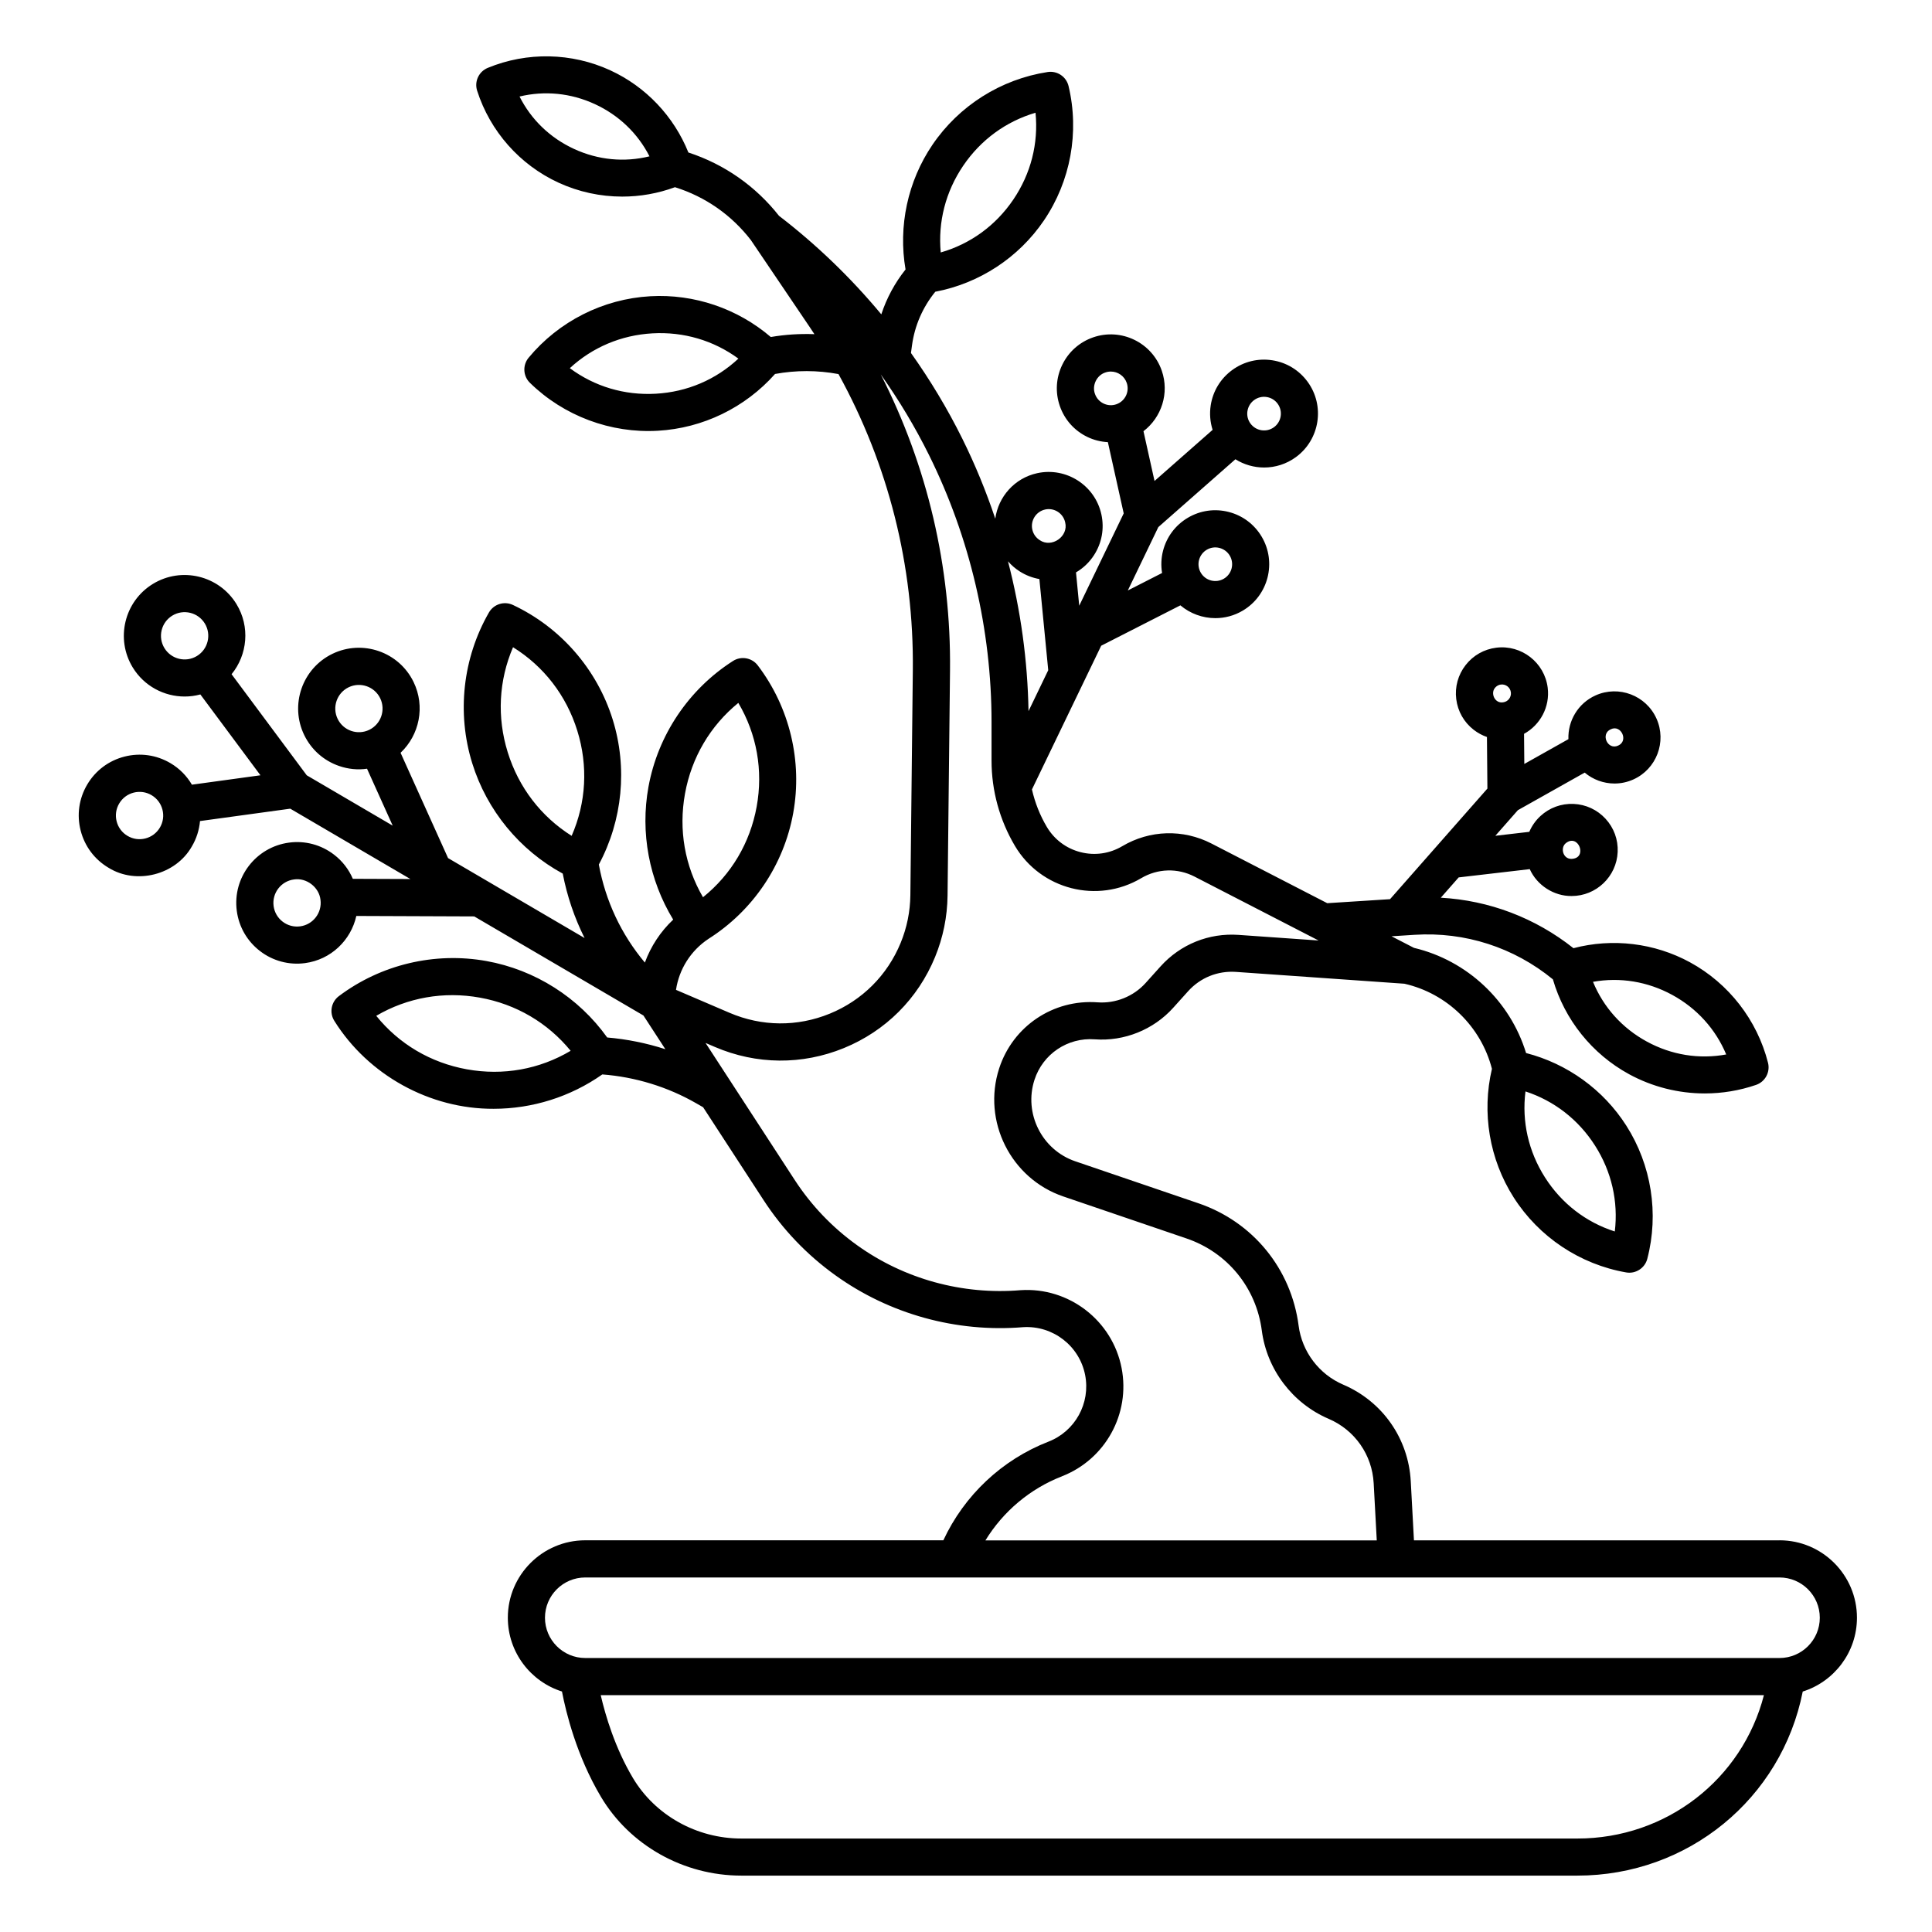 <?xml version="1.0" encoding="UTF-8"?>
<!-- Uploaded to: SVG Repo, www.svgrepo.com, Generator: SVG Repo Mixer Tools -->
<svg fill="#000000" width="800px" height="800px" version="1.1" viewBox="144 144 512 512" xmlns="http://www.w3.org/2000/svg">
 <path d="m615.59 552.21h-96.879l-0.844-15.648c-0.613-11.332-7.473-21.148-17.902-25.617-6.394-2.738-10.922-8.723-11.816-15.621-1.965-15.098-12.133-27.527-26.547-32.441l-32.645-11.129c-8.848-3.016-13.695-12.703-10.809-21.594 2.227-6.848 8.777-11.262 15.977-10.727 7.789 0.574 15.555-2.543 20.777-8.348l3.961-4.402c3.234-3.594 7.844-5.453 12.68-5.121l44.641 3.133c11.301 2.566 20.312 11.352 23.195 22.559-2.742 11.633-0.676 23.98 5.766 34.082 6.688 10.484 17.547 17.727 29.797 19.867 2.469 0.449 4.973-1.113 5.609-3.606 3.125-11.988 1.098-24.852-5.566-35.297-6.09-9.547-15.652-16.426-26.559-19.234-4.215-13.801-15.582-24.523-29.703-27.871l-5.957-3.07 6.113-0.391c13.383-0.848 26.328 3.34 36.656 11.805 3.098 10.684 10.371 19.781 20.176 25.129 6.207 3.383 13.125 5.106 20.074 5.106 4.582 0 9.18-0.75 13.586-2.262 2.422-0.832 3.801-3.383 3.172-5.867-2.879-11.324-10.41-21.027-20.668-26.621-9.438-5.144-20.547-6.457-30.891-3.742-10.141-8.047-22.34-12.66-35.152-13.379l4.734-5.379 18.836-2.191c1.914 4.281 6.402 7.18 11.105 7.125 6.496 0 11.914-5.141 12.195-11.691 0.141-3.258-1-6.375-3.207-8.777-2.207-2.402-5.219-3.801-8.477-3.941-3.262-0.137-6.375 1-8.777 3.207-1.297 1.191-2.289 2.621-2.961 4.191l-9 1.047 5.977-6.789 17.703-9.953c2.203 1.859 5.016 2.891 7.902 2.891 1.668 0 3.363-0.344 4.981-1.07 6.144-2.754 8.902-9.996 6.144-16.141-2.758-6.144-9.996-8.902-16.141-6.144-4.668 2.094-7.375 6.773-7.199 11.598l-11.688 6.57-0.07-7.981c4.262-2.336 6.902-7.106 6.269-12.215-0.832-6.684-6.945-11.441-13.625-10.613-3.238 0.402-6.125 2.039-8.129 4.613s-2.887 5.773-2.484 9.008c0.402 3.238 2.039 6.125 4.613 8.129 1.078 0.84 2.266 1.484 3.523 1.918l0.121 13.668-25.801 29.309-16.641 1.062-30.676-15.805c-7.523-3.875-16.367-3.613-23.648 0.699-3.356 1.988-7.285 2.551-11.059 1.582-3.777-0.965-6.949-3.344-8.938-6.699-1.832-3.09-3.144-6.441-3.938-9.918l18.352-38.09 20.988-10.699c2.606 2.203 5.91 3.391 9.27 3.391 2.477 0 4.984-0.641 7.266-1.996 6.781-4.019 9.027-12.805 5.008-19.59-1.949-3.285-5.059-5.613-8.754-6.559-3.699-0.945-7.547-0.395-10.832 1.555-3.285 1.949-5.613 5.059-6.562 8.754-0.5 1.953-0.57 3.945-0.25 5.875l-9.082 4.629 8.09-16.797 20.426-17.977c2.293 1.434 4.938 2.188 7.606 2.188 2.926 0 5.879-0.895 8.418-2.75 6.363-4.652 7.758-13.613 3.106-19.977-2.254-3.082-5.574-5.106-9.348-5.691-3.769-0.586-7.547 0.332-10.633 2.586-3.082 2.254-5.106 5.574-5.691 9.348-0.344 2.215-0.156 4.426 0.5 6.504l-15.391 13.547-2.93-13.188c4.769-3.644 6.914-10.066 4.848-16.039-2.578-7.449-10.734-11.414-18.184-8.832-3.609 1.25-6.516 3.828-8.184 7.266-1.668 3.434-1.898 7.312-0.652 10.922 1.25 3.609 3.828 6.516 7.266 8.184 1.742 0.848 3.598 1.301 5.473 1.402l4.195 18.879-11.789 24.469-0.855-8.832c1.91-1.121 3.551-2.672 4.785-4.59 2.066-3.211 2.758-7.035 1.945-10.77-1.672-7.703-9.301-12.609-17.004-10.938-6.031 1.312-10.332 6.273-11.117 12.062-2.434-7.262-5.344-14.363-8.742-21.215-3.918-7.906-8.484-15.496-13.602-22.699l0.27-1.996c0.711-5.258 2.848-10.141 6.18-14.234 11.676-2.219 22.09-9.023 28.789-18.895 7.059-10.402 9.438-23.383 6.523-35.609-0.594-2.492-3.004-4.109-5.531-3.723-12.379 1.895-23.512 8.926-30.539 19.285-6.559 9.668-9.102 21.578-7.129 33.043-2.848 3.57-5.004 7.586-6.422 11.891-8.039-9.676-17.145-18.461-27.109-26.109-6.227-7.894-14.484-13.668-24.016-16.785-3.852-9.586-11.273-17.441-20.703-21.777-10.23-4.707-22.062-4.941-32.473-0.645-2.367 0.977-3.59 3.606-2.809 6.047 3.445 10.766 11.309 19.652 21.578 24.375 5.34 2.457 11.105 3.688 16.879 3.688 4.731 0 9.465-0.832 13.969-2.492 8.027 2.516 14.965 7.344 20.117 14.016l15.594 23.055c0.422 0.621 0.832 1.25 1.246 1.879-3.871-0.145-7.754 0.098-11.562 0.754-8.812-7.543-20.297-11.465-31.941-10.805-12.504 0.707-24.25 6.648-32.238 16.293-1.633 1.973-1.48 4.867 0.352 6.656 8.984 8.785 21.406 13.418 33.902 12.699 11.938-0.676 23.145-6.137 31.051-15.047 5.523-1.02 11.254-1.016 16.816 0.027 13.227 23.98 20.004 50.832 19.699 78.477l-0.652 59.578c-0.047 4.371-0.914 8.641-2.574 12.684-3.527 8.586-10.199 15.246-18.789 18.758-8.59 3.512-18.02 3.43-26.547-0.223l-14.199-6.086c0.816-5.473 3.918-10.406 8.586-13.5v-0.004c11.789-7.449 19.977-19.578 22.469-33.305 2.5-13.762-0.922-28.043-9.387-39.18-1.551-2.039-4.406-2.547-6.562-1.168-11.746 7.5-19.914 19.664-22.406 33.375-2.207 12.141 0.184 24.703 6.559 35.168-3.367 3.168-5.93 7.074-7.508 11.383-6.262-7.461-10.434-16.332-12.199-25.98 6.285-11.75 7.644-25.637 3.68-38.402-4.152-13.359-13.789-24.438-26.449-30.391-2.316-1.09-5.082-0.219-6.359 2-6.945 12.082-8.555 26.648-4.422 39.957 3.879 12.484 12.551 23.012 23.984 29.238 1.156 5.988 3.106 11.719 5.789 17.074l-36.18-21.188-12.586-27.906c4.988-4.703 6.598-12.289 3.441-18.773-3.883-7.988-13.539-11.324-21.527-7.441-7.984 3.883-11.324 13.543-7.441 21.527 1.883 3.871 5.156 6.773 9.223 8.18 2.418 0.832 4.922 1.094 7.414 0.73l6.805 15.086-22.781-13.344-19.918-26.785c4.211-5.152 4.953-12.605 1.293-18.594-4.633-7.578-14.57-9.973-22.145-5.34-7.578 4.633-9.973 14.566-5.34 22.145 3.035 4.961 8.34 7.699 13.77 7.699 1.387 0 2.781-0.184 4.148-0.551l15.926 21.422-18.164 2.492c-1.363-2.328-3.293-4.289-5.676-5.699-3.703-2.191-8.035-2.809-12.203-1.742-4.168 1.066-7.672 3.695-9.863 7.398s-2.809 8.035-1.742 12.203c1.07 4.168 3.695 7.668 7.398 9.863 7.387 4.57 17.801 1.883 22.066-5.652 1.238-2.09 1.953-4.379 2.168-6.731l23.918-3.281 31.836 18.645-15.258-0.059c-1.074-2.504-2.766-4.711-4.988-6.41-3.418-2.617-7.648-3.75-11.91-3.184-8.805 1.164-15.02 9.273-13.855 18.078 0.562 4.266 2.754 8.055 6.172 10.672 3.41 2.625 7.691 3.75 11.91 3.184 6.887-0.91 12.172-6.078 13.598-12.496l31.25 0.121 44.836 26.258 5.812 8.934c-4.996-1.617-10.18-2.664-15.414-3.109-7.586-10.609-19.113-17.938-32-20.258-13.715-2.469-27.969 0.922-39.109 9.297-2.047 1.539-2.57 4.391-1.203 6.559 8.969 14.352 25.289 23.383 42.215 23.301 10.25 0 20.348-3.16 28.805-9.109 8.734 0.672 17.312 3.289 24.906 7.66l1.809 1.039 16.012 24.602c5.066 7.781 11.457 14.477 18.996 19.898 14.371 10.348 32.129 15.23 49.773 13.785 7.891-0.5 14.949 4.941 16.457 12.688 1.453 7.473-2.641 14.895-9.734 17.652-12.297 4.781-22.309 14.227-27.84 26.137h-94.906c-11.312 0-20.512 9.203-20.512 20.512 0 9.16 6.039 16.938 14.348 19.562 1.062 5.547 3.875 17.062 10.324 27.902 7.664 12.883 21.914 20.887 37.195 20.887h221.57c29.328 0 54.117-20.395 59.727-48.781 8.316-2.617 14.367-10.398 14.367-19.57 0-11.309-9.203-20.512-20.512-20.512zm-67.324-118.97c7.602 2.484 14.035 7.465 18.43 14.352 4.394 6.887 6.195 14.82 5.242 22.762-7.633-2.441-14.09-7.406-18.492-14.309-4.402-6.902-6.184-14.852-5.18-22.801zm38.902-25.574c6.531 3.562 11.488 9.066 14.297 15.777-7.172 1.32-14.492 0.156-21.039-3.414-6.551-3.57-11.492-9.094-14.266-15.836 7.164-1.273 14.477-0.09 21.008 3.473zm-28.266-40.168c3.383-2.82 6.019 4.019 1.504 4.117-2.234-0.016-2.918-2.914-1.504-4.117zm11.977-30.234c2.723-1.336 4.789 3.094 1.941 4.328-2.789 1.297-4.766-3.109-1.941-4.328zm-30.707-10.957c0.227-0.289 0.73-0.793 1.578-0.895 1.301-0.168 2.484 0.762 2.648 2.062 0.16 1.301-0.762 2.488-2.062 2.648-2.207 0.352-3.363-2.387-2.164-3.812zm-78.418-33.883c0.297-1.152 1.02-2.121 2.043-2.731 1.023-0.609 2.231-0.777 3.375-0.484 1.152 0.297 2.121 1.02 2.731 2.043 1.254 2.113 0.555 4.856-1.562 6.106-2.113 1.25-4.852 0.555-6.106-1.562-0.605-1.023-0.777-2.223-0.484-3.375zm12.836-39.492c0.184-1.176 0.812-2.211 1.773-2.914 0.961-0.703 2.152-0.988 3.312-0.805 1.176 0.184 2.211 0.812 2.914 1.773 1.449 1.984 1.016 4.777-0.969 6.227s-4.777 1.016-6.231-0.969c-0.703-0.961-0.988-2.137-0.805-3.312zm-34.746-1.797c-1.125 0.391-2.336 0.316-3.406-0.203-1.07-0.52-1.875-1.426-2.266-2.551-0.832-2.246 0.473-4.934 2.754-5.668 0.48-0.168 0.969-0.246 1.453-0.246 1.848 0 3.578 1.156 4.215 3 0.805 2.32-0.43 4.863-2.754 5.668zm-40.582-63.223c4.664-6.871 11.355-11.742 19.16-14.035 0.809 8.109-1.223 16.145-5.898 23.035-4.676 6.891-11.391 11.746-19.223 13.992-0.754-8.102 1.297-16.117 5.961-22.992zm-103.11-4.43c-6.375-2.934-11.387-7.781-14.469-13.902 6.652-1.598 13.586-0.926 19.945 2.004 6.359 2.926 11.379 7.754 14.492 13.844-6.652 1.641-13.594 0.988-19.969-1.945zm21.648 64.859c-8.316 0.469-16.246-1.914-22.793-6.773 5.977-5.519 13.594-8.758 21.887-9.227 8.297-0.469 16.227 1.887 22.789 6.695-5.953 5.57-13.57 8.836-21.883 9.305zm7.734 105.97c1.746-9.602 6.703-17.98 14.129-24.035 4.887 8.262 6.613 17.859 4.863 27.484-1.75 9.629-6.742 18.004-14.223 24.02-4.824-8.281-6.516-17.867-4.769-27.469zm-30.043 11.199c-8.105-5.109-14.043-12.828-16.938-22.145-2.894-9.32-2.375-19.043 1.406-27.844 8.156 5.066 14.125 12.773 17.027 22.117 2.902 9.344 2.356 19.078-1.496 27.871zm-53.633-28.098c-3.109 1.512-6.867 0.211-8.375-2.894-1.512-3.109-0.211-6.867 2.894-8.375 3.109-1.512 6.867-0.211 8.375 2.894 1.512 3.109 0.211 6.867-2.894 8.375zm-45.66-19.57c-2.945 1.801-6.812 0.871-8.617-2.078-0.875-1.43-1.137-3.109-0.746-4.738 0.395-1.629 1.395-3.004 2.824-3.879 2.945-1.801 6.812-0.871 8.617 2.078 1.801 2.949 0.871 6.812-2.078 8.617zm-9.824 45.473c-0.852 1.441-2.215 2.461-3.836 2.879-1.621 0.418-3.305 0.176-4.746-0.68-1.441-0.852-2.465-2.215-2.879-3.836-0.418-1.621-0.176-3.309 0.676-4.746 0.852-1.441 2.215-2.461 3.836-2.879 1.621-0.414 3.309-0.176 4.746 0.68 1.441 0.852 2.465 2.215 2.879 3.836 0.418 1.621 0.176 3.309-0.676 4.746zm37.164 26.176c-1.656 0.219-3.305-0.219-4.633-1.238s-2.18-2.492-2.398-4.152c-0.453-3.426 1.965-6.582 5.391-7.035 3.316-0.516 6.668 2.043 7.035 5.391 0.453 3.426-1.965 6.582-5.391 7.035zm44.211 37.891c-9.629-1.734-18.016-6.707-24.043-14.18 8.27-4.84 17.859-6.547 27.461-4.82 9.605 1.727 17.992 6.672 24.059 14.09-8.254 4.902-17.848 6.644-27.477 4.91zm153.23-148.36c2.406-0.523 4.781 1.008 5.301 3.41 0.953 3.731-3.606 6.891-6.766 4.695-1-0.645-1.691-1.637-1.945-2.801-0.52-2.402 1.008-4.777 3.41-5.301zm-6.789 16.379c1.625 1.047 3.41 1.73 5.258 2.055l2.344 24.156-5.227 10.848c-0.23-13.379-2.066-26.742-5.438-39.711 0.879 1.012 1.902 1.906 3.062 2.652zm11.215 239.84c11.531-4.484 18.188-16.559 15.828-28.703-2.449-12.598-13.957-21.465-26.758-20.629-15.379 1.293-30.863-2.934-43.391-11.953-6.543-4.703-12.094-10.516-16.492-17.273l-23.617-36.293 2.508 1.074c10.973 4.703 23.102 4.805 34.148 0.289 11.051-4.516 19.633-13.086 24.168-24.129 2.137-5.203 3.25-10.691 3.312-16.316l0.652-59.578c0.301-27.512-6-54.285-18.352-78.5 4.82 6.785 9.113 13.945 12.805 21.395 10.828 21.852 16.551 46.293 16.551 70.684v10.258c0 7.945 2.141 15.754 6.191 22.594 6.867 11.59 21.887 15.434 33.477 8.562 4.352-2.578 9.629-2.734 14.125-0.418l32.875 16.938-21.203-1.488c-7.852-0.555-15.402 2.492-20.68 8.355l-3.961 4.402c-3.203 3.559-7.965 5.469-12.738 5.117-11.734-0.863-22.434 6.328-26.062 17.5-4.543 13.977 3.082 29.207 16.992 33.945l32.645 11.129c10.836 3.695 18.484 13.043 19.961 24.395 1.344 10.328 8.125 19.293 17.699 23.398 6.965 2.984 11.543 9.539 11.953 17.105l0.816 15.117h-103.71c4.688-7.656 11.801-13.68 20.254-16.965zm136.61 95.992-221.57-0.004c-11.828 0-22.84-6.16-28.738-16.078-4.727-7.949-7.262-16.512-8.512-21.922h308.26c-5.738 22.273-25.84 38-49.438 38zm53.578-47.84-316.5-0.004c-5.883 0-10.672-4.789-10.672-10.672 0-5.887 4.789-10.672 10.672-10.672h316.5c5.883 0 10.672 4.789 10.672 10.672 0 5.887-4.789 10.672-10.672 10.672z"/>
</svg>